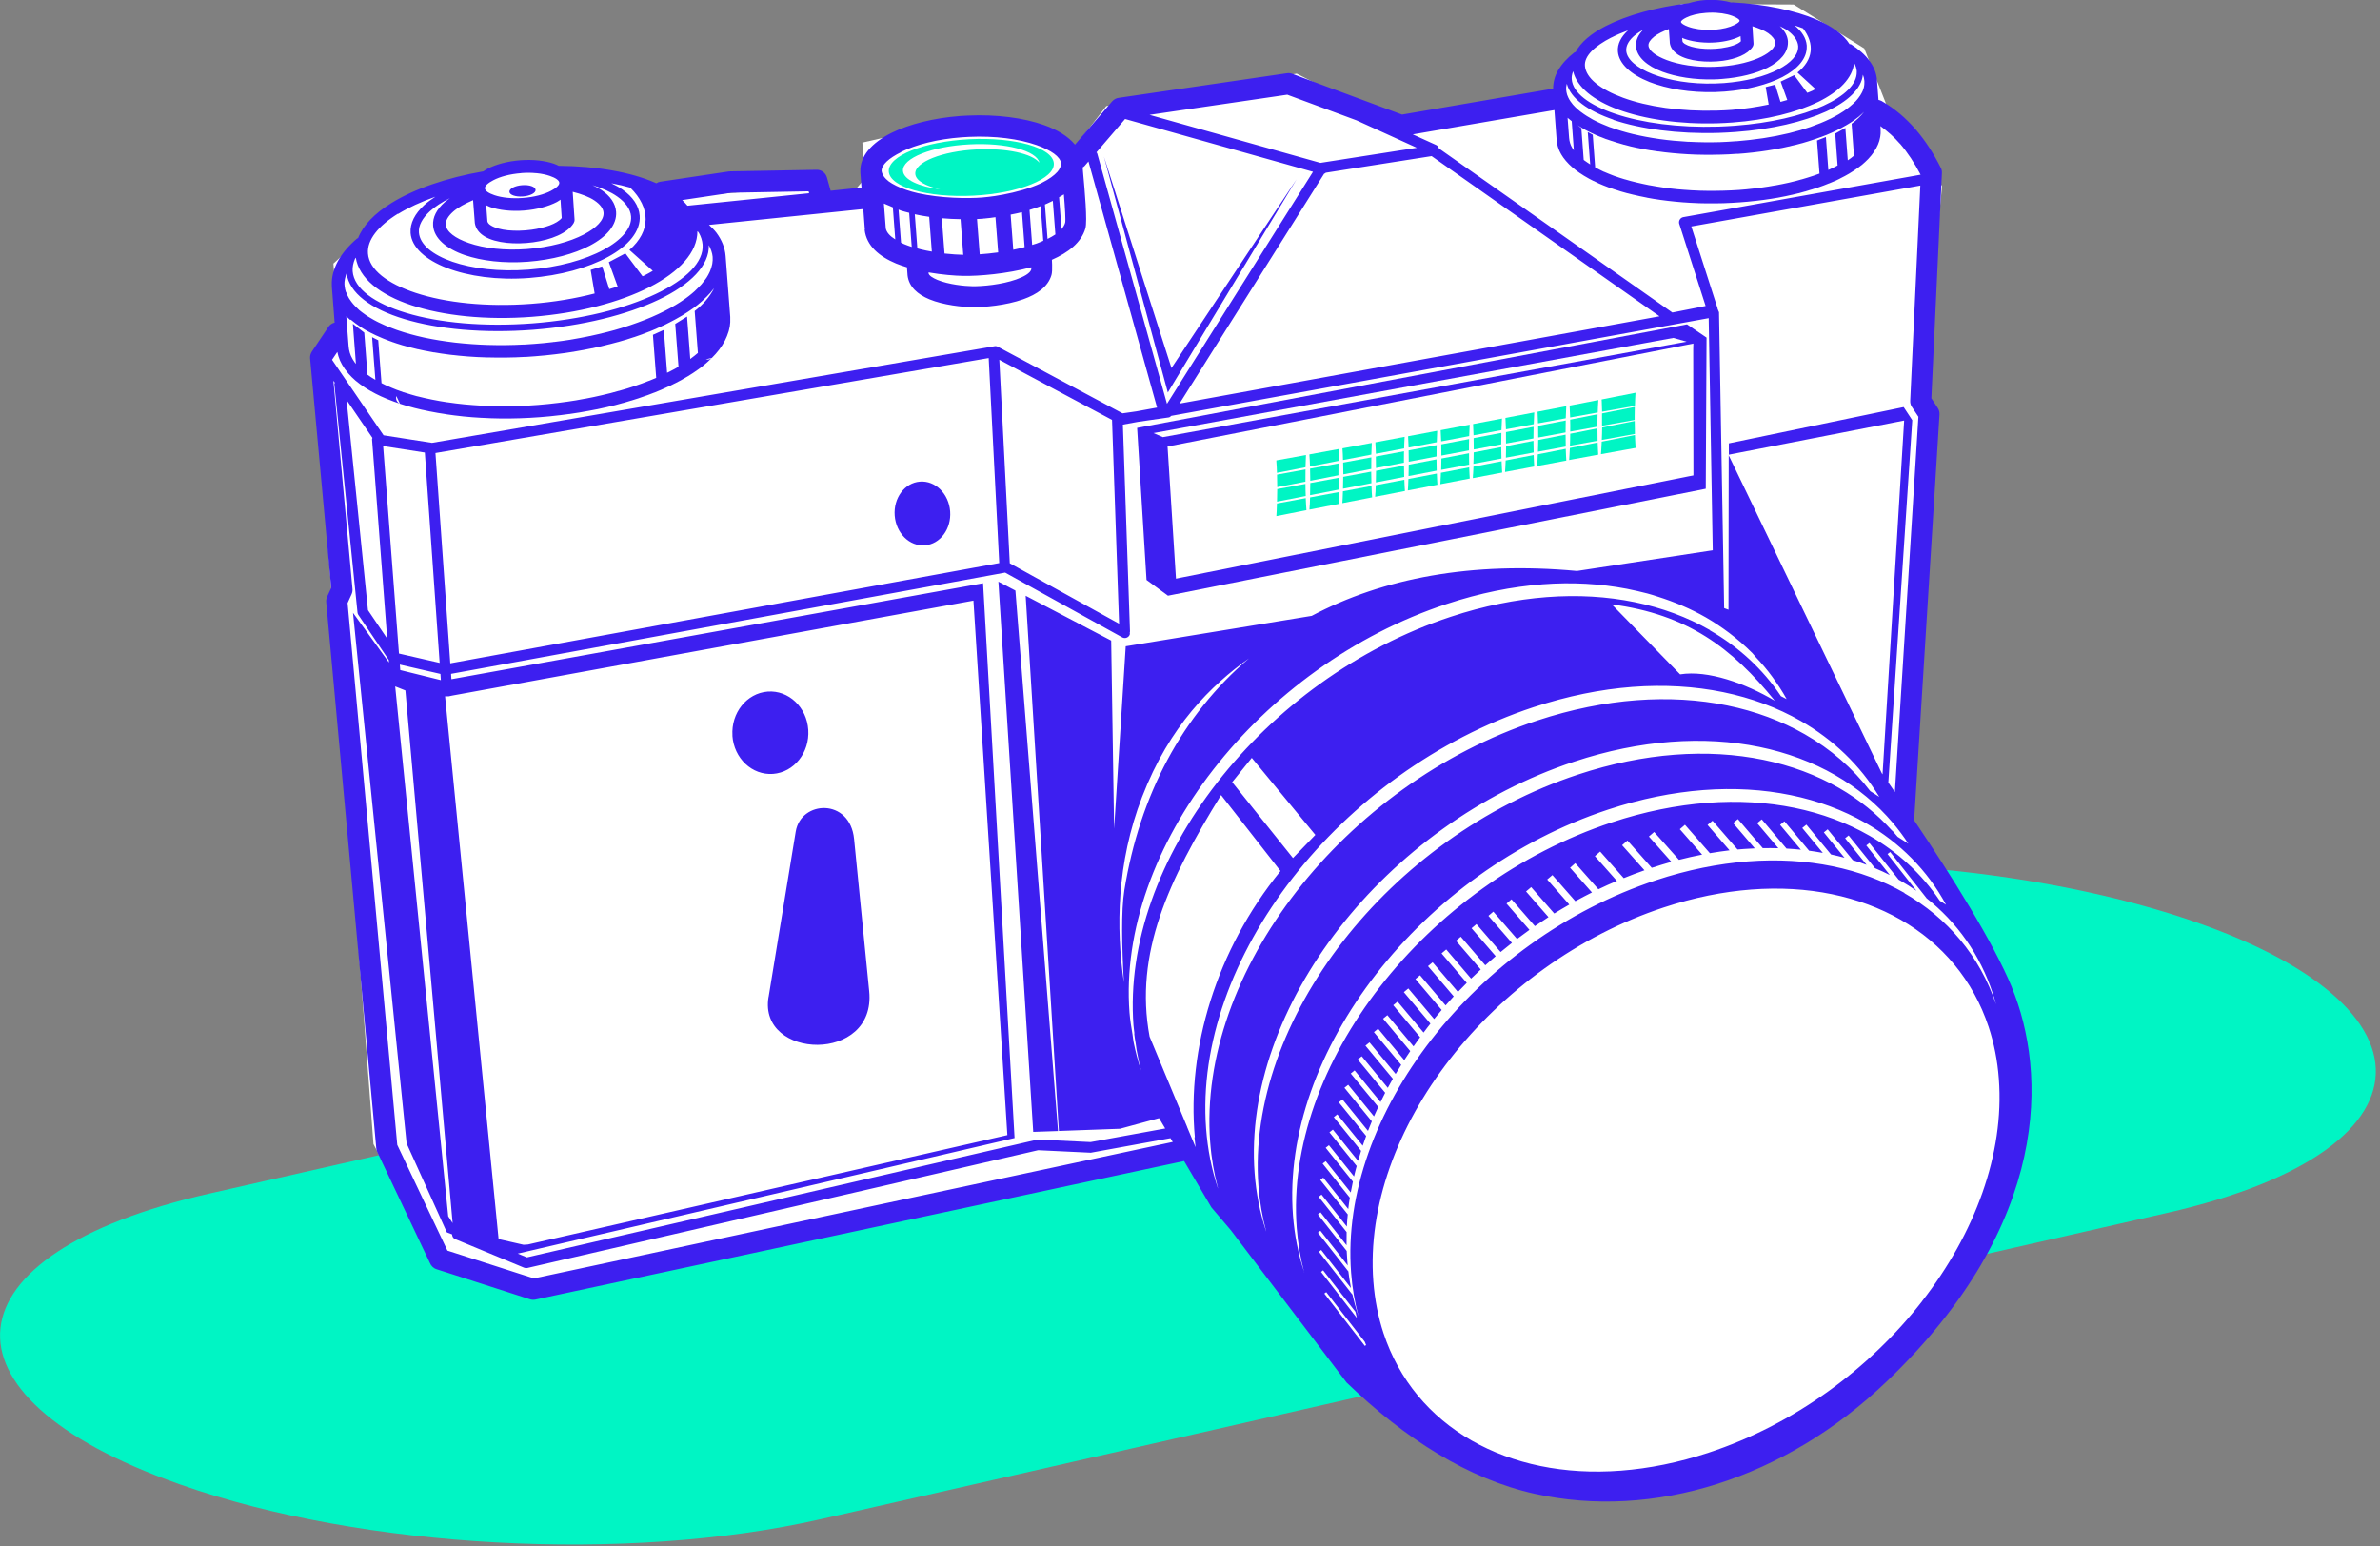 <svg width="334" height="217" viewBox="0 0 334 217" fill="none" xmlns="http://www.w3.org/2000/svg">
<rect x="0" y="0" width="334" height="217" fill="#808080" stroke="none"/>
<g clip-path="url(#clip0_527_25)">
<path d="M25 208.23L25.34 208.35C50.81 217.35 88.08 219.37 115.15 213.21L304.12 170.22C343.92 161.17 343.01 139.41 302.33 127.56C277.05 120.2 243.48 119.02 218.71 124.63L29.41 167.5C-7.91 175.95 -10.06 195.84 25.01 208.23" fill="#00F5C4"/>
<path d="M221.97 6.67L218.74 13.84L197.03 18.01L181.97 10.34L155.25 14.89L150.09 21.58L145.48 18.78L133.4 17.18L121.02 20.01L121.4 25.02L117.94 29.06L113.32 26.26L95.17 27.64L84.24 24.7L69.71 23.92L55.02 29.44L46.79 36.99L47.36 44.5L44.13 51.67L51.89 153.67L52.41 160.56L61.25 177.51L77.28 181.32L166.49 162.57L175.72 176.35L192.98 196.44L206.93 206.07L219.73 208.88L236.05 208.26L251.89 201.39L270.25 186.15L282.39 163.83L281.4 142.5L275.78 126.56L267.22 113.37L269.73 55.27L272.54 26.11L264.75 14.74L261.63 6.8L251.72 0.63L235.98 0.56L221.97 6.67Z" fill="white"/>
<path d="M183.88 67.47C185.16 67.22 186.49 66.96 187.83 66.7V66.45C187.83 65.96 187.83 65.49 187.84 65.04C186.48 65.29 185.16 65.53 183.85 65.77C183.87 66.33 183.88 66.9 183.88 67.47Z" fill="#00F5C4"/>
<path d="M179.21 66.61C179.23 67.18 179.24 67.77 179.24 68.36C180.48 68.13 181.76 67.88 183.08 67.62L183.2 67.6V67.32C183.2 66.82 183.2 66.34 183.21 65.88L182.61 65.99C181.45 66.2 180.31 66.41 179.21 66.61Z" fill="#00F5C4"/>
<path d="M187.91 63.01C186.5 63.27 185.12 63.52 183.76 63.77V63.92C183.8 64.4 183.82 64.92 183.84 65.46C185.14 65.21 186.48 64.95 187.85 64.68C187.86 64.12 187.88 63.58 187.91 63.06V63.01Z" fill="#00F5C4"/>
<path d="M183.8 70.87C183.79 71.09 183.77 71.31 183.76 71.52C185.12 71.25 186.53 70.98 187.98 70.7C187.97 70.48 187.95 70.25 187.94 70.01C187.92 69.71 187.91 69.39 187.89 69.06C186.51 69.32 185.17 69.57 183.85 69.81C183.84 70.18 183.82 70.53 183.81 70.88" fill="#00F5C4"/>
<path d="M183.85 69.49C185.15 69.23 186.49 68.98 187.87 68.71C187.85 68.18 187.84 67.62 187.84 67.06C186.5 67.31 185.18 67.55 183.88 67.79C183.88 68.39 183.87 68.95 183.85 69.49Z" fill="#00F5C4"/>
<path d="M193.02 69.12C193.01 69.33 193 69.53 192.98 69.72C194.36 69.45 195.75 69.19 197.16 68.91C197.14 68.7 197.13 68.48 197.12 68.25C197.1 67.96 197.09 67.65 197.08 67.33C195.71 67.59 194.38 67.84 193.07 68.09C193.06 68.44 193.04 68.78 193.03 69.12" fill="#00F5C4"/>
<path d="M192.52 62.16C191.11 62.42 189.74 62.67 188.4 62.92V63.05C188.44 63.52 188.46 64.03 188.47 64.56L192.45 63.8C192.46 63.24 192.48 62.71 192.51 62.2V62.16H192.52Z" fill="#00F5C4"/>
<path d="M188.42 69.99C188.41 70.2 188.4 70.41 188.38 70.61C189.75 70.34 191.15 70.07 192.56 69.8C192.54 69.58 192.53 69.36 192.51 69.13C192.49 68.83 192.48 68.52 192.47 68.2C191.11 68.46 189.77 68.7 188.46 68.95C188.45 69.31 188.43 69.66 188.42 70" fill="#00F5C4"/>
<path d="M188.48 68.58L192.46 67.81C192.44 67.29 192.43 66.74 192.43 66.19C191.09 66.44 189.79 66.68 188.5 66.92C188.5 67.5 188.49 68.05 188.47 68.58" fill="#00F5C4"/>
<path d="M188.51 66.57L192.44 65.81V65.58C192.44 65.1 192.44 64.63 192.45 64.19C191.1 64.44 189.78 64.68 188.49 64.92C188.5 65.46 188.51 66.01 188.52 66.57" fill="#00F5C4"/>
<path d="M193.08 67.7L197.06 66.93C197.04 66.41 197.03 65.88 197.03 65.34C195.7 65.59 194.4 65.84 193.11 66.07C193.11 66.64 193.1 67.18 193.08 67.69" fill="#00F5C4"/>
<path d="M179.24 68.63C179.24 69.25 179.23 69.84 179.21 70.4C180.46 70.15 181.75 69.9 183.08 69.64L183.24 69.61C183.22 69.06 183.2 68.49 183.2 67.91L182.61 68.02C181.46 68.23 180.33 68.44 179.23 68.64" fill="#00F5C4"/>
<path d="M179.2 70.65C179.18 71.03 179.17 71.39 179.16 71.75C179.15 71.98 179.13 72.21 179.12 72.43C180.4 72.17 181.72 71.91 183.08 71.65L183.34 71.6C183.32 71.37 183.31 71.13 183.29 70.88C183.27 70.57 183.26 70.25 183.24 69.91L182.6 70.03L179.19 70.66L179.2 70.65Z" fill="#00F5C4"/>
<path d="M183.28 63.86L182.61 63.98C181.42 64.2 180.25 64.41 179.12 64.61V64.79C179.16 65.28 179.19 65.82 179.2 66.36C180.45 66.11 181.74 65.86 183.07 65.6L183.21 65.57C183.22 65 183.24 64.45 183.27 63.92V63.85L183.28 63.86Z" fill="#00F5C4"/>
<path d="M220.35 58.89C220.37 59.44 220.37 60 220.36 60.57L220.91 60.47C222.02 60.27 223.11 60.07 224.17 59.88V59.59C224.17 59.09 224.19 58.61 224.2 58.14C223 58.38 221.76 58.62 220.48 58.87L220.34 58.9L220.35 58.89Z" fill="#00F5C4"/>
<path d="M220.31 62.86C220.29 63.23 220.27 63.58 220.25 63.93C220.24 64.14 220.22 64.36 220.21 64.56L220.89 64.43C222.05 64.21 223.19 64.01 224.29 63.81C224.28 63.58 224.26 63.34 224.25 63.09C224.23 62.77 224.22 62.44 224.21 62.1C223 62.34 221.75 62.59 220.46 62.84L220.31 62.87V62.86Z" fill="#00F5C4"/>
<path d="M220.36 60.87C220.36 61.46 220.34 62.02 220.32 62.56L220.9 62.45C222.03 62.24 223.12 62.04 224.2 61.85C224.19 61.29 224.18 60.71 224.18 60.12C222.99 60.36 221.75 60.6 220.48 60.85L220.37 60.87H220.36Z" fill="#00F5C4"/>
<path d="M215.87 61.4C217.18 61.16 218.45 60.92 219.71 60.69V60.43C219.71 59.94 219.72 59.47 219.73 59.01L215.86 59.76C215.87 60.3 215.87 60.85 215.87 61.4Z" fill="#00F5C4"/>
<path d="M219.81 57.01C218.51 57.26 217.16 57.52 215.78 57.78V57.92C215.81 58.39 215.83 58.89 215.84 59.41C217.16 59.17 218.46 58.93 219.73 58.7C219.75 58.14 219.77 57.6 219.8 57.09V57.01H219.81Z" fill="#00F5C4"/>
<path d="M215.31 57.88C213.99 58.13 212.64 58.39 211.27 58.65V58.77C211.3 59.23 211.32 59.73 211.34 60.25C212.67 60 213.97 59.76 215.24 59.53C215.26 58.98 215.28 58.45 215.31 57.94V57.89V57.88Z" fill="#00F5C4"/>
<path d="M215.76 64.79C215.75 65 215.73 65.2 215.72 65.4C217.12 65.14 218.48 64.89 219.81 64.64C219.8 64.42 219.78 64.19 219.77 63.95C219.75 63.64 219.74 63.32 219.73 62.99L215.81 63.76C215.8 64.12 215.78 64.46 215.76 64.8" fill="#00F5C4"/>
<path d="M215.83 63.39C217.16 63.14 218.45 62.9 219.73 62.67C219.72 62.13 219.71 61.57 219.71 61C218.47 61.24 217.19 61.49 215.87 61.75C215.87 62.33 215.85 62.87 215.83 63.39Z" fill="#00F5C4"/>
<path d="M224.84 59.75C226.43 59.47 227.96 59.19 229.4 58.94V58.42C229.4 57.96 229.41 57.53 229.42 57.11C227.97 57.4 226.43 57.7 224.82 58.02C224.82 58.59 224.83 59.17 224.82 59.75" fill="#00F5C4"/>
<path d="M224.78 56.24C224.8 56.72 224.82 57.24 224.83 57.78C226.44 57.49 227.98 57.21 229.44 56.96C229.46 56.31 229.48 55.7 229.52 55.12C228.03 55.41 226.44 55.73 224.77 56.06V56.25L224.78 56.24Z" fill="#00F5C4"/>
<path d="M211.36 62.24C212.67 61.99 213.95 61.76 215.2 61.53V61.29C215.2 60.8 215.21 60.34 215.22 59.9L211.34 60.64C211.35 61.17 211.36 61.71 211.35 62.25" fill="#00F5C4"/>
<path d="M224.72 63.08C224.71 63.3 224.69 63.52 224.67 63.74C226.37 63.43 227.99 63.13 229.53 62.86C229.51 62.56 229.49 62.25 229.48 61.92C229.46 61.64 229.45 61.35 229.44 61.05C227.97 61.35 226.42 61.66 224.78 61.98C224.77 62.36 224.74 62.72 224.72 63.08Z" fill="#00F5C4"/>
<path d="M193.11 65.68L197.02 64.93V64.71C197.02 64.23 197.02 63.77 197.03 63.33C195.69 63.58 194.37 63.83 193.08 64.07C193.09 64.6 193.1 65.14 193.1 65.69" fill="#00F5C4"/>
<path d="M224.3 56.14C223.08 56.38 221.81 56.62 220.5 56.88L220.28 56.92V57.08C220.31 57.55 220.33 58.06 220.35 58.59L220.94 58.48C222.06 58.28 223.15 58.08 224.22 57.89C224.24 57.32 224.26 56.78 224.3 56.25V56.14Z" fill="#00F5C4"/>
<path d="M224.79 61.74C226.41 61.44 227.96 61.16 229.44 60.9C229.42 60.32 229.41 59.7 229.41 59.08C227.97 59.37 226.44 59.67 224.84 59.99C224.84 60.6 224.81 61.18 224.79 61.74Z" fill="#00F5C4"/>
<path d="M197.68 63.21C197.69 63.73 197.7 64.27 197.7 64.8C199 64.56 200.3 64.31 201.6 64.06V63.84C201.6 63.36 201.6 62.91 201.62 62.47L201.15 62.56L197.69 63.21H197.68Z" fill="#00F5C4"/>
<path d="M201.69 60.46L201.15 60.56L197.61 61.22V61.33C197.64 61.79 197.66 62.29 197.68 62.81L201.63 62.06C201.64 61.51 201.66 60.99 201.69 60.48V60.46Z" fill="#00F5C4"/>
<path d="M202.24 65.94L202.73 65.85C203.91 65.63 205.06 65.41 206.18 65.2C206.16 64.69 206.16 64.15 206.16 63.61C204.87 63.86 203.57 64.1 202.28 64.35C202.28 64.91 202.26 65.44 202.25 65.94" fill="#00F5C4"/>
<path d="M202.17 67.37C202.16 67.57 202.15 67.76 202.13 67.95L202.71 67.84L206.26 67.16C206.25 66.95 206.23 66.73 206.22 66.51C206.2 66.22 206.19 65.91 206.18 65.59L202.21 66.35C202.21 66.7 202.18 67.03 202.16 67.37" fill="#00F5C4"/>
<path d="M234.84 47.42L236.7 47.95L163.19 61.35L161.88 60.78L234.84 47.42ZM237.64 48.2L237.62 49.07L237.65 66.14V66.72L237.07 66.83L165.81 81.05L165.03 81.21L164.98 80.41L163.89 63.29L163.85 62.66L164.47 62.54L236.8 48.38L237.65 48.21L237.64 48.2ZM239.38 68.59L239.49 47.38L236.75 45.52L159.58 60.05L160.9 81.39L163.91 83.6L239.39 68.59H239.38Z" fill="#3D1FF0"/>
<path d="M197.7 65.21C197.7 65.77 197.69 66.3 197.67 66.81C198.99 66.56 200.31 66.31 201.62 66.05C201.6 65.54 201.6 65 201.59 64.47L201.13 64.56L197.7 65.21Z" fill="#00F5C4"/>
<path d="M197.12 61.31L193.02 62.07V62.19C193.05 62.66 193.07 63.16 193.09 63.68L197.05 62.93C197.06 62.38 197.09 61.85 197.12 61.34V61.31Z" fill="#00F5C4"/>
<path d="M197.65 67.22C197.64 67.57 197.62 67.91 197.61 68.24C197.6 68.44 197.58 68.64 197.57 68.83C198.95 68.56 200.34 68.3 201.72 68.03C201.71 67.82 201.69 67.6 201.68 67.38C201.66 67.09 201.65 66.78 201.64 66.46L201.13 66.56L197.65 67.22Z" fill="#00F5C4"/>
<path d="M206.25 59.6C204.9 59.85 203.54 60.11 202.18 60.37V60.47C202.21 60.93 202.23 61.43 202.25 61.94L202.74 61.85L206.18 61.2C206.2 60.65 206.22 60.13 206.25 59.62V59.59V59.6Z" fill="#00F5C4"/>
<path d="M206.82 63.08C208.14 62.83 209.42 62.59 210.68 62.36V62.13C210.68 61.65 210.69 61.19 210.7 60.75C209.42 61 208.11 61.24 206.8 61.49C206.8 62.01 206.82 62.54 206.82 63.08Z" fill="#00F5C4"/>
<path d="M210.79 58.74C209.45 58.99 208.1 59.25 206.73 59.51V59.62C206.76 60.08 206.78 60.58 206.79 61.09C208.13 60.84 209.43 60.6 210.71 60.36C210.73 59.81 210.75 59.28 210.78 58.78V58.75L210.79 58.74Z" fill="#00F5C4"/>
<path d="M202.27 63.94L202.73 63.85L206.15 63.21V62.99C206.15 62.51 206.15 62.06 206.17 61.62L202.26 62.36C202.27 62.88 202.28 63.41 202.28 63.94" fill="#00F5C4"/>
<path d="M206.78 65.09C208.12 64.84 209.43 64.59 210.71 64.35C210.69 63.83 210.69 63.3 210.68 62.75C209.41 63 208.11 63.24 206.81 63.49C206.81 64.05 206.79 64.58 206.77 65.09" fill="#00F5C4"/>
<path d="M211.25 65.65C211.24 65.85 211.22 66.05 211.21 66.24C212.61 65.98 213.97 65.72 215.31 65.47C215.3 65.25 215.28 65.03 215.27 64.8C215.26 64.5 215.24 64.19 215.23 63.86C213.94 64.11 212.63 64.36 211.3 64.62C211.28 64.97 211.27 65.31 211.25 65.65Z" fill="#00F5C4"/>
<path d="M206.72 66.51C206.71 66.71 206.69 66.91 206.69 67.1C208.1 66.83 209.47 66.57 210.81 66.32C210.8 66.11 210.78 65.89 210.77 65.66C210.75 65.36 210.74 65.05 210.73 64.73L206.78 65.49C206.77 65.84 206.75 66.18 206.73 66.51" fill="#00F5C4"/>
<path d="M211.32 64.23C212.65 63.98 213.95 63.74 215.23 63.5C215.22 62.97 215.2 62.43 215.2 61.87C213.94 62.11 212.66 62.36 211.36 62.61C211.36 63.18 211.34 63.71 211.33 64.22" fill="#00F5C4"/>
<path d="M73.39 27.57C74.41 27.49 75.2 27.08 75.16 26.64C75.13 26.2 74.28 25.91 73.27 25.99C72.25 26.07 71.46 26.48 71.49 26.92C71.52 27.36 72.37 27.65 73.39 27.57Z" fill="#3D1FF0"/>
<path d="M136.06 20.26C141.18 20 145.47 21.14 145.87 22.83C144.85 21.56 141.27 20.76 137.08 20.97C132.19 21.22 128.33 22.76 128.45 24.41C128.52 25.35 129.89 26.13 131.96 26.57C128.93 26.18 126.82 25.21 126.72 23.99C126.58 22.2 130.77 20.53 136.06 20.26ZM136.61 27.46C143 27.13 148.06 25.09 147.89 22.91C147.72 20.72 142.4 19.22 136.01 19.54C129.62 19.87 124.56 21.9 124.73 24.09C124.9 26.28 130.22 27.78 136.61 27.46Z" fill="#00F5C4"/>
<path d="M142.5 82.88L140.11 81.63L145 158.85L148.48 158.73L142.5 82.88Z" fill="#3D1FF0"/>
<path d="M116.17 115.52C116.67 115.48 117.14 115.6 117.56 115.83C117.64 116.1 117.7 116.39 117.72 116.7C117.84 118.35 116.98 119.75 115.79 119.84C114.95 119.9 114.16 119.29 113.73 118.35C113.77 116.86 114.81 115.63 116.17 115.52ZM113.45 118.72C113.59 120.54 115.02 121.91 116.65 121.79C118.28 121.67 119.48 120.09 119.34 118.27C119.2 116.45 117.77 115.07 116.15 115.2C114.53 115.32 113.32 116.9 113.46 118.72" fill="#3D1FF0"/>
<path d="M115.56 142.02C114.18 142.12 112.92 141.13 112.22 139.59C112.29 137.17 113.97 135.16 116.19 135C116.99 134.94 117.76 135.13 118.44 135.51C118.58 135.95 118.67 136.43 118.7 136.92C118.9 139.59 117.5 141.88 115.56 142.02ZM116.15 134.48C113.51 134.68 111.55 137.24 111.78 140.19C112 143.14 114.33 145.38 116.97 145.18C119.61 144.98 121.57 142.42 121.35 139.47C121.13 136.52 118.8 134.28 116.16 134.48" fill="#3D1FF0"/>
<path d="M111.67 144.92C110.08 143.95 109.24 142.23 109.52 140.38L113.04 117.54C113.29 115.9 113.85 115.2 114.51 114.2C113.31 114.94 112.48 116.01 112.26 117.41L108.62 140.32C108.45 141.41 108.83 144.87 111.67 144.93" fill="#3D1FF0"/>
<path d="M267.31 125.34C261.24 121.86 253.66 120.25 245.29 120.89C241.15 121.21 236.81 122.07 232.37 123.54C219.74 127.71 208.64 135.93 200.91 145.86C193.15 155.83 188.76 167.54 189.61 178.62C189.77 180.75 190.12 182.78 190.64 184.7L190.58 184.52C190.23 183.44 189.93 182.33 189.69 181.19C189.72 181.33 189.75 181.47 189.78 181.6V181.67L185.09 175.67L185.41 175.42L189.59 180.77C189.42 179.87 189.28 178.95 189.17 178.01C189.18 178.15 189.2 178.29 189.22 178.43L184.95 172.99L185.3 172.72L189.13 177.59L189.17 178.01C189.13 177.64 189.1 177.26 189.07 176.88C189.04 176.44 189.01 176 188.99 175.56L184.95 170.43L185.32 170.14L188.97 174.76C188.97 174.15 188.97 173.53 188.98 172.91L185.06 167.96L185.46 167.65L189.01 172.14C189.04 171.57 189.08 171.01 189.14 170.43L185.28 165.59L185.7 165.27L189.21 169.68C189.27 169.15 189.34 168.61 189.43 168.08L185.61 163.3L186.05 162.96L189.56 167.35C189.65 166.84 189.75 166.34 189.86 165.83L186.04 161.08L186.5 160.72L190.02 165.1C190.13 164.61 190.26 164.13 190.39 163.64L186.57 158.91L187.05 158.53L190.59 162.92C190.72 162.45 190.87 161.98 191.01 161.51L187.18 156.78L187.67 156.39L191.24 160.79C191.39 160.33 191.56 159.87 191.72 159.42L187.88 154.7L188.39 154.29L191.98 158.71C192.16 158.26 192.34 157.81 192.52 157.37L188.67 152.66L189.2 152.24L192.82 156.67C193.01 156.23 193.21 155.79 193.42 155.35L189.56 150.66L190.1 150.22L193.74 154.66C193.95 154.22 194.17 153.79 194.39 153.36L190.54 148.69L191.1 148.24L194.76 152.67C194.99 152.24 195.23 151.81 195.47 151.39L191.62 146.75L192.19 146.29L195.86 150.72C196.23 150.1 196.6 149.49 196.99 148.88C196.87 149.07 196.75 149.26 196.64 149.45L192.81 144.85L193.4 144.37L197.07 148.78C197.34 148.35 197.62 147.93 197.91 147.51L194.1 142.96L194.7 142.47L198.37 146.85C199.01 145.93 199.68 145.02 200.37 144.13C200.49 143.97 200.62 143.82 200.74 143.66L197.01 139.24L197.64 138.72L201.26 143.01C201.61 142.58 201.96 142.16 202.32 141.74L198.64 137.4L199.28 136.87L202.87 141.1C203.24 140.67 203.63 140.25 204.01 139.83L200.4 135.59L201.05 135.05L204.6 139.21C205.01 138.78 205.42 138.36 205.84 137.94L202.3 133.8L202.96 133.25L206.45 137.34C206.89 136.91 207.34 136.48 207.8 136.06L204.33 132.03L205 131.46L208.44 135.47C208.92 135.04 209.41 134.61 209.9 134.19L206.51 130.27L207.2 129.69L210.59 133.61C211.12 133.18 211.65 132.75 212.18 132.33L208.88 128.53L209.57 127.94L212.9 131.78C213.47 131.35 214.05 130.92 214.64 130.5L211.42 126.81L212.12 126.21L215.4 129.97C216.03 129.54 216.67 129.12 217.31 128.71L214.16 125.11L214.88 124.5L218.12 128.2C218.81 127.77 219.52 127.36 220.23 126.95L217.13 123.43L217.86 122.81L221.08 126.47C221.85 126.05 222.63 125.64 223.41 125.25L220.34 121.78L221.07 121.14L224.31 124.8C225.16 124.39 226.03 124 226.91 123.63L223.82 120.15L224.56 119.51L227.87 123.24C228.83 122.85 229.81 122.48 230.78 122.14L227.64 118.62L228.39 117.96L231.8 121.79C232.73 121.49 233.65 121.21 234.56 120.95L231.4 117.4L232.14 116.76L235.62 120.67C236.71 120.39 237.79 120.15 238.87 119.94L235.74 116.37L236.46 115.75L239.96 119.74C240.89 119.58 241.81 119.45 242.72 119.34L239.63 115.77L240.33 115.18L243.84 119.22C244.13 119.19 244.43 119.17 244.72 119.15C245.24 119.11 245.75 119.08 246.26 119.06L243.22 115.51L243.89 114.95L247.38 119.03C248.12 119.02 248.85 119.02 249.57 119.04L246.59 115.52L247.24 114.99L250.71 119.09C251.39 119.13 252.07 119.18 252.73 119.25L249.81 115.76L250.42 115.26L253.88 119.39C254.53 119.48 255.17 119.58 255.81 119.7L252.92 116.2L253.5 115.73L256.96 119.92C257.6 120.06 258.23 120.21 258.85 120.38L255.95 116.82L256.49 116.39L260.02 120.71C260.68 120.91 261.32 121.13 261.95 121.37L258.94 117.64L259.43 117.25L263.13 121.84C263.84 122.14 264.53 122.46 265.21 122.8L261.91 118.65L262.35 118.31L266.45 123.45L266.71 123.6C267.49 124.04 268.23 124.52 268.95 125.02L264.89 119.86L265.26 119.57L270.35 126.03H270.33C274.62 129.42 277.86 133.94 279.65 139.39C279.82 139.9 279.98 140.42 280.12 140.95C277.82 134.13 273.28 128.81 267.22 125.33M269.75 182.61C262.39 192.07 251.82 199.9 239.78 203.87C235.54 205.27 231.41 206.09 227.47 206.39C219.51 207 212.29 205.46 206.5 202.15C200.68 198.81 196.33 193.68 194.16 187.11C193.41 184.84 192.93 182.41 192.73 179.83C191.93 169.28 196.1 158.12 203.5 148.62C210.86 139.16 221.43 131.33 233.46 127.36C237.7 125.96 241.83 125.14 245.77 124.84C253.73 124.23 260.95 125.77 266.74 129.08C272.56 132.42 276.91 137.55 279.08 144.12C279.83 146.39 280.32 148.82 280.51 151.4C281.31 161.96 277.14 173.11 269.74 182.61M185.38 178.51L185.68 178.28L190.21 184.09C190.27 184.38 190.34 184.68 190.42 184.97L185.39 178.5L185.38 178.51ZM191.54 188.89L185.85 181.54L186.12 181.34L191.52 188.3C191.58 188.46 191.65 188.61 191.71 188.76L191.54 188.89ZM196.13 140.57L199.78 144.91C199.62 145.13 199.45 145.35 199.29 145.56L195.52 141.07L196.13 140.57ZM183.01 178.48C182.2 176.02 181.67 173.38 181.45 170.57C180.58 159.12 185.11 147.01 193.14 136.69C201.13 126.43 212.6 117.93 225.67 113.62C230.27 112.1 234.75 111.21 239.03 110.88C247.67 110.22 255.51 111.89 261.79 115.48C266.6 118.24 270.49 122.13 273.1 126.97L272.22 126.41C269.7 122.65 266.33 119.57 262.33 117.27C256.05 113.67 248.21 112.01 239.57 112.67C235.29 113 230.8 113.89 226.2 115.41C213.14 119.72 201.66 128.22 193.67 138.48C185.64 148.79 181.11 160.9 181.98 172.36C182.15 174.56 182.51 176.66 183.05 178.65L182.99 178.46L183.01 178.48ZM177.64 172.67C176.82 170.17 176.28 167.49 176.07 164.65C175.19 153.03 179.78 140.75 187.92 130.29C196.02 119.88 207.66 111.26 220.91 106.89C225.57 105.35 230.12 104.44 234.46 104.11C243.22 103.44 251.18 105.13 257.54 108.78C260.66 110.57 263.4 112.83 265.66 115.51C266.43 116.43 267.15 117.39 267.81 118.4L266.31 117.44C266.06 117.15 265.81 116.86 265.56 116.57V116.61C263.43 114.25 260.93 112.22 258.09 110.59C251.73 106.94 243.77 105.25 235.01 105.92C230.67 106.25 226.12 107.16 221.46 108.7C208.21 113.07 196.57 121.69 188.47 132.1C180.33 142.56 175.73 154.84 176.61 166.46C176.78 168.69 177.15 170.82 177.7 172.84L177.63 172.65L177.64 172.67ZM170.94 166.81L170.87 166.62C170.03 164.06 169.48 161.32 169.26 158.41C168.36 146.51 173.06 133.94 181.4 123.22C189.7 112.56 201.62 103.73 215.19 99.25C219.97 97.68 224.63 96.74 229.07 96.4C238.05 95.72 246.19 97.45 252.71 101.18C257.28 103.8 261.04 107.39 263.73 111.83L262.47 111.03C260 107.8 256.89 105.12 253.28 103.05C246.76 99.31 238.61 97.59 229.64 98.27C225.19 98.61 220.53 99.54 215.76 101.11C202.19 105.58 190.27 114.42 181.97 125.08C173.63 135.79 168.93 148.37 169.83 160.27C170 162.55 170.38 164.73 170.94 166.81ZM74.95 179.42L62.79 175.51L55.75 160.67L48.78 84.63L49.34 83.4C49.46 83.13 49.5 82.85 49.46 82.57L46.79 53.43L46.98 53.71C46.97 53.78 46.91 53.83 46.92 53.91L50.17 85.95C50.18 86.07 50.22 86.18 50.29 86.29L54.56 92.62L54.59 92.98L49.54 86L57.06 160.46L62.71 172.95L63.44 173.23C63.46 173.5 63.57 173.76 63.84 173.88L73.55 177.91C73.7 177.97 73.85 177.98 74 177.95L145.69 161.42L153.01 161.77C153.08 161.77 153.14 161.77 153.2 161.75L164.26 159.73L164.58 160.26L74.93 179.41L74.95 179.42ZM55.86 30.03C57.31 29.13 59.1 28.32 61.1 27.61C60.53 27.98 59.99 28.37 59.55 28.77C58.22 29.98 57.52 31.33 57.62 32.71C57.92 36.7 65.39 39.69 74.27 39.01C78.62 38.68 82.52 37.58 85.3 36.07C88.22 34.49 89.94 32.42 89.77 30.26C89.66 28.86 88.8 27.62 87.36 26.61L87.33 26.59C86.88 26.28 86.35 25.99 85.79 25.72C86.73 25.89 87.61 26.09 88.44 26.33C91.34 29.17 91.35 32.44 88.33 35.08L91.61 38.01C91.21 38.24 90.8 38.48 90.35 38.7C90.3 38.73 90.23 38.75 90.17 38.77L87.76 35.56L85.44 36.79L86.68 40.21C86.3 40.34 85.89 40.45 85.5 40.57L84.51 37.38L82.89 37.88L83.45 41.19C80.74 41.89 77.73 42.4 74.54 42.64C68.27 43.11 62.53 42.49 58.32 41.1C54.35 39.79 51.81 37.85 51.64 35.58C51.49 33.66 53.09 31.7 55.86 29.98M73.14 24.29C74.7 24.17 76.13 24.33 77.16 24.69C77.96 24.96 78.46 25.3 78.49 25.64C78.52 25.98 78.07 26.39 77.32 26.78C76.35 27.29 74.97 27.66 73.4 27.78C71.83 27.9 70.41 27.74 69.38 27.39C68.58 27.12 68.07 26.78 68.05 26.44C68.02 26.1 68.47 25.69 69.22 25.3C70.19 24.79 71.57 24.42 73.14 24.3M62.43 28.36C61.29 29.36 60.69 30.49 60.78 31.67C60.91 33.43 62.61 34.9 65.22 35.8C67.56 36.6 70.69 36.99 74.08 36.73C77.5 36.47 80.57 35.63 82.76 34.48C85.17 33.22 86.6 31.53 86.46 29.72C86.37 28.53 85.63 27.5 84.41 26.67C84.04 26.42 83.61 26.2 83.15 25.99C84.53 26.41 85.72 26.94 86.62 27.58L86.65 27.6C87.79 28.41 88.48 29.36 88.56 30.37C88.69 32.03 87.2 33.7 84.71 35.05C82.08 36.48 78.35 37.52 74.16 37.84C65.94 38.47 59.05 35.99 58.79 32.63C58.71 31.64 59.28 30.62 60.33 29.65C61.05 28.99 62.02 28.37 63.14 27.81C62.89 27.99 62.64 28.17 62.42 28.36M78.83 30.6C78.14 31.42 76.44 31.99 74.58 32.24C73.47 32.39 72.32 32.42 71.3 32.32C70.33 32.22 69.49 32 68.93 31.66C68.64 31.49 68.45 31.29 68.4 31.07L68.23 28.8C68.42 28.89 68.59 28.98 68.8 29.06C70.05 29.49 71.72 29.69 73.54 29.55C75.34 29.41 76.98 28.96 78.15 28.35C78.34 28.25 78.49 28.13 78.66 28.02L78.83 30.59V30.6ZM66.39 28.1L66.63 31.22V31.27C66.75 32.09 67.24 32.72 68.01 33.18C68.8 33.66 69.9 33.95 71.12 34.08C72.29 34.2 73.59 34.17 74.83 34C77.31 33.66 79.64 32.74 80.5 31.32C80.59 31.17 80.64 30.99 80.63 30.8L80.37 26.92C81.6 27.23 82.68 27.63 83.43 28.14C84.2 28.66 84.66 29.24 84.7 29.85C84.78 30.88 83.72 31.97 81.95 32.9C79.96 33.94 77.14 34.71 73.96 34.95C70.82 35.19 67.93 34.84 65.81 34.11C63.87 33.45 62.64 32.52 62.56 31.53C62.52 30.95 62.9 30.32 63.61 29.69C64.28 29.1 65.27 28.58 66.39 28.09M102.57 27.05L113.48 26.85L113.55 27.12L96.48 28.87C96.26 28.6 96.01 28.34 95.74 28.08L102.57 27.06V27.05ZM49.93 36.16C50.38 39.03 53.3 41.37 57.76 42.84C62.18 44.3 68.17 44.96 74.67 44.46C81.17 43.96 86.99 42.41 91.14 40.3C95.35 38.16 97.89 35.38 97.87 32.45C97.9 32.47 97.94 32.5 97.96 32.52C98 32.58 98.05 32.64 98.09 32.7C98.38 33.21 98.55 33.76 98.6 34.32C98.79 36.78 96.27 39.25 92.05 41.25C87.71 43.32 81.6 44.85 74.75 45.38C67.9 45.9 61.63 45.31 57.02 43.92C52.54 42.58 49.68 40.51 49.49 38.06C49.45 37.48 49.57 36.9 49.82 36.32C49.86 36.27 49.89 36.21 49.93 36.16ZM48.54 40.98C48.45 40.7 48.39 40.41 48.36 40.11V40.02L48.34 39.97C48.31 39.44 48.44 38.89 48.64 38.35C48.99 41.11 52.04 43.37 56.75 44.78C61.46 46.2 67.85 46.81 74.8 46.28C81.75 45.75 87.98 44.18 92.42 42.07C96.91 39.94 99.59 37.21 99.47 34.4C99.75 34.93 99.96 35.47 100.01 36.04C100.04 36.36 100.01 36.69 99.96 37.02L99.94 37.11C99.88 37.4 99.79 37.69 99.67 37.99L99.59 38.18C99.47 38.44 99.33 38.7 99.17 38.95L98.97 39.23C98.81 39.45 98.64 39.67 98.45 39.89L98.12 40.24C97.92 40.45 97.71 40.66 97.48 40.87L97.11 41.19C96.84 41.42 96.56 41.64 96.25 41.86L96.02 42.02C95.65 42.28 95.25 42.54 94.83 42.79L94.76 42.83C94.29 43.11 93.79 43.39 93.26 43.65C92.13 44.23 90.87 44.77 89.52 45.26L89.38 45.31C88.75 45.54 88.1 45.76 87.42 45.97L87.23 46.03C86.58 46.23 85.91 46.42 85.23 46.59L85.14 46.61L84.99 46.65C84.33 46.82 83.65 46.97 82.97 47.12L82.81 47.16H82.77L82.39 47.24C81.74 47.37 81.08 47.5 80.4 47.61L80.31 47.63H80.28L80.01 47.68C79.27 47.8 78.52 47.9 77.76 47.99H77.67L77.58 48.01C76.73 48.11 75.86 48.2 74.99 48.26C74.44 48.3 74.01 48.33 73.65 48.35H73.5C71.83 48.44 70.18 48.46 68.6 48.41H68.49C66.92 48.36 65.41 48.25 63.96 48.09L63.71 48.06C62.29 47.89 60.93 47.67 59.65 47.4L59.42 47.35C58.15 47.07 56.95 46.74 55.85 46.36L55.56 46.26C55.14 46.11 54.74 45.96 54.35 45.8L53.94 45.62C53.67 45.5 53.4 45.38 53.14 45.25L52.86 45.11L52.52 44.93C52.3 44.81 52.09 44.68 51.88 44.56L51.52 44.34L51.29 44.18C51.11 44.06 50.94 43.93 50.78 43.81L50.44 43.54L50.31 43.42C50.14 43.27 49.98 43.11 49.83 42.95L49.58 42.68C49.4 42.47 49.23 42.25 49.09 42.03L48.97 41.85C48.82 41.59 48.7 41.33 48.6 41.07L48.57 40.98H48.54ZM49.23 44.86C49.23 44.86 49.26 44.89 49.28 44.9L49.85 45.35C49.85 45.35 49.89 45.38 49.9 45.39L50.26 45.64C50.26 45.64 50.27 45.65 50.28 45.66L50.52 45.83L50.56 45.86L51.24 46.28C51.26 46.29 51.29 46.31 51.31 46.32L51.67 46.52C51.67 46.52 51.71 46.54 51.73 46.55L52.01 46.7L52.05 46.72L52.83 47.1C52.85 47.11 52.88 47.12 52.91 47.13L53.27 47.29C53.27 47.29 53.35 47.32 53.39 47.34L53.69 47.47C53.69 47.47 53.74 47.49 53.76 47.5L54.6 47.83H54.63V47.84L55.08 48C55.08 48 55.12 48.02 55.14 48.03C55.15 48.03 55.16 48.03 55.17 48.03L55.54 48.16H55.57V48.17L56.53 48.47C56.53 48.47 56.59 48.49 56.62 48.49L57.55 48.75H57.58L58.62 49.01H58.66L59.02 49.09C59.05 49.09 59.08 49.1 59.11 49.11L59.72 49.24H59.75L60.86 49.45C60.88 49.45 60.91 49.45 60.93 49.45L62.03 49.63H62.05L63.22 49.79H63.26L63.5 49.82C63.52 49.82 63.53 49.82 63.55 49.82L64.44 49.92H64.46L65.69 50.03H65.71L66.97 50.11H66.99L68.27 50.16C68.27 50.16 68.31 50.16 68.34 50.16H68.37C68.37 50.16 68.43 50.16 68.46 50.16L69.6 50.18H69.62H70.95H70.99L72.31 50.15H72.34L73.63 50.09C73.63 50.09 73.63 50.09 73.64 50.09H73.68H73.7H73.82C74.3 50.06 74.74 50.03 75.08 50L76.45 49.88H76.47L77.82 49.73H77.83L79.16 49.56H79.18L80.49 49.36H80.54V49.35L81.78 49.13H81.8L83.06 48.88H83.11L84.3 48.61H84.32L85.52 48.31H85.54L86.71 48H86.73L87.86 47.67C87.86 47.67 87.88 47.67 87.89 47.67C87.92 47.67 87.94 47.65 87.96 47.64L88.98 47.31H89L90.06 46.94H90.09C90.09 46.94 90.12 46.92 90.13 46.91L91.1 46.54H91.12L92.1 46.13C92.14 46.11 92.18 46.09 92.22 46.07L93.06 45.69H93.09L93.86 45.3C93.91 45.28 93.96 45.26 94 45.23C94.01 45.23 94.02 45.22 94.04 45.21L94.87 44.77C94.87 44.77 94.9 44.75 94.92 44.74L95.71 44.29H95.73C95.73 44.29 95.73 44.27 95.74 44.27L95.77 44.25C95.78 44.25 95.8 44.24 95.81 44.23L96.5 43.79C96.5 43.79 96.53 43.77 96.55 43.76L97.25 43.28L97.28 43.26L97.94 42.76L97.97 42.73L98.58 42.21C98.6 42.19 98.62 42.17 98.64 42.15L98.71 42.08L99.16 41.65L99.2 41.61L99.7 41.08C99.73 41.05 99.75 41.02 99.77 40.99L99.82 40.93C99.82 40.93 99.83 40.91 99.84 40.9L100.18 40.49C100.18 40.49 100.2 40.46 100.22 40.44C99.59 41.69 98.63 42.77 97.49 43.65L97.94 49.53L97.47 49.92L96.87 50.38L96.42 44.43L94.76 45.46L95.22 51.46L94.69 51.77L93.83 52.22H93.81L93.62 52.32L93.16 46.3L91.63 46.99L92.09 53.03H92.06V53.04L91.08 53.45H91.05L90.09 53.82L89.03 54.19L88.98 54.21L87.98 54.53L86.84 54.86H86.81L85.69 55.17L84.53 55.45L83.32 55.72L82.06 55.97H82.01L80.81 56.19L79.5 56.39H79.47L78.19 56.56H78.16L76.85 56.71H76.83L75.5 56.83L74.15 56.92L72.81 56.98L71.48 57.01H70.16H70.12L68.89 56.99L67.61 56.93H67.57L66.37 56.85L65.18 56.75L64 56.62L62.82 56.46H62.78L61.73 56.29L60.62 56.08L59.59 55.86L58.55 55.61H58.52L57.61 55.35L56.65 55.05H56.62L55.77 54.74H55.75L54.96 54.42L54.17 54.08L53.54 53.77L53.08 47.75L52.22 47.32L52.68 53.31L52.06 52.93L51.57 52.59L51.12 46.68L49.52 45.44L49.95 51.07L49.76 50.83L49.48 50.39L49.25 49.94L49.09 49.5L48.98 49.04L48.92 48.56L48.6 44.4L48.64 44.43L49.15 44.9L49.23 44.86ZM121.34 32.2V32.24C121.59 34.5 123.4 36 125.75 36.98C126.24 37.18 126.75 37.35 127.28 37.51L127.36 38.57V38.61C127.54 40.26 128.79 41.32 130.42 42C132.42 42.83 135.11 43.09 136.44 43.11C138.07 43.14 141.18 42.86 143.6 42C145.52 41.32 147.08 40.25 147.56 38.6C147.65 38.29 147.67 37.76 147.65 37.14C147.65 36.94 147.63 36.7 147.62 36.46C149.91 35.45 151.74 34.05 152.32 32.06C152.62 31.03 152.22 26.68 151.99 24.14C151.97 23.93 151.95 23.73 151.94 23.5C152.03 23.43 152.14 23.38 152.21 23.29L152.75 22.66L162.38 57.2L159.48 57.73L157.53 58.01L140.03 48.66C139.86 48.57 139.67 48.55 139.5 48.6L60.63 62.15L53.83 61.09L46.6 50.49L47.34 49.39L47.47 49.91C47.47 49.91 47.49 49.98 47.5 50.01L47.7 50.56C47.7 50.56 47.72 50.62 47.74 50.65L48.01 51.18C48.01 51.18 48.04 51.23 48.06 51.26L48.39 51.78C48.39 51.78 48.42 51.82 48.44 51.84L48.82 52.33V52.34C48.83 52.36 48.85 52.38 48.87 52.4L49.33 52.89C49.33 52.89 49.36 52.92 49.38 52.94L49.89 53.41C49.89 53.41 49.92 53.44 49.94 53.45L50.51 53.9C50.51 53.9 50.54 53.92 50.55 53.93L51.14 54.34C51.14 54.34 51.19 54.38 51.21 54.39L51.89 54.81L51.93 54.83L52.61 55.2C52.61 55.2 52.67 55.23 52.7 55.25L53.48 55.63L53.51 55.64L54.34 56L54.37 56.01L55.22 56.34C55.22 56.34 55.25 56.35 55.27 56.36L56.13 56.66C55.71 56.48 55.49 56.02 55.62 55.58L56.13 56.66C56.13 56.66 56.18 56.68 56.21 56.69L57.17 56.99H57.2L58.15 57.25C58.15 57.25 58.2 57.27 58.23 57.27L59.27 57.52H59.3L60.37 57.75H60.4L61.51 57.96H61.53L62.61 58.13C62.61 58.13 62.67 58.14 62.69 58.15L63.86 58.31H63.88L65.08 58.45H65.1L66.33 58.56H66.35L67.57 58.64H67.63L68.91 58.7H68.93L70.2 58.73C70.2 58.73 70.24 58.73 70.26 58.73H71.59H71.61L72.95 58.7H72.97L74.33 58.64H74.35L75.73 58.55H75.74L77.11 58.43H77.13L78.47 58.28H78.5L79.81 58.11H79.86L81.17 57.91H81.19L82.43 57.69C82.43 57.69 82.48 57.69 82.5 57.68L83.76 57.44H83.78L85.01 57.17H85.03L86.23 56.88H86.25L87.41 56.56H87.44L88.57 56.22H88.59L89.63 55.89C89.63 55.89 89.68 55.88 89.71 55.86L90.77 55.49H90.79L91.81 55.1H91.83L92.82 54.69L92.84 54.68L93.79 54.25H93.82L94.7 53.81L94.75 53.79L95.61 53.34L95.64 53.32L96.42 52.87C96.42 52.87 96.46 52.85 96.48 52.84L97.24 52.36L97.27 52.34L97.98 51.85L98.01 51.83L98.65 51.35C98.65 51.35 98.69 51.32 98.71 51.3L99.32 50.78L99.35 50.75L99.9 50.23C99.67 50.44 99.34 50.51 99.06 50.43L99.9 50.23C99.9 50.23 99.93 50.2 99.95 50.18L100.45 49.65C100.45 49.65 100.48 49.62 100.49 49.6L100.91 49.09C100.91 49.09 100.96 49.04 100.97 49.01L101.34 48.48C101.34 48.48 101.38 48.43 101.39 48.4L101.71 47.84C101.71 47.84 101.74 47.79 101.75 47.77L102 47.22C102 47.22 102.03 47.15 102.04 47.12L102.24 46.55C102.24 46.55 102.26 46.49 102.27 46.46L102.4 45.89C102.4 45.89 102.41 45.83 102.42 45.79L102.48 45.23C102.48 45.23 102.48 45.15 102.48 45.11V44.59C102.48 44.59 102.48 44.52 102.48 44.48L101.83 35.93C101.74 34.77 101.29 33.67 100.54 32.66C100.25 32.28 99.88 31.92 99.5 31.56L121.15 29.34L121.37 32.23L121.34 32.2ZM126.42 21.34L126.48 21.31C128.59 20.28 131.57 19.52 134.95 19.27C135.39 19.24 135.72 19.22 135.94 19.21C139.63 19.04 143 19.49 145.47 20.36C147.51 21.08 148.81 21.99 148.91 22.93C148.91 23.35 148.71 23.74 148.4 24.11C147.94 24.63 147.21 25.16 146.2 25.66C146.2 25.66 146.12 25.7 146.09 25.72C145.71 25.9 145.28 26.07 144.85 26.23C143.08 26.87 141.14 27.28 139.62 27.51C139.03 27.59 138.45 27.67 137.83 27.72C135.77 27.88 132.05 27.83 128.84 27.12C128.25 26.98 127.68 26.83 127.17 26.65C126.14 26.29 125.3 25.88 124.7 25.44C124.68 25.43 124.67 25.42 124.66 25.4C124.42 25.22 124.24 25.03 124.09 24.84C123.91 24.58 123.77 24.31 123.72 24.02C123.72 24.02 123.72 23.98 123.72 23.97C123.72 23.12 124.75 22.19 126.46 21.35M148.63 27.68C148.85 27.54 149.09 27.42 149.3 27.28C149.46 29.14 149.57 30.93 149.48 31.26C149.39 31.58 149.21 31.87 148.97 32.15L148.63 27.69V27.68ZM147.01 33.53L146.64 28.7C146.87 28.61 147.09 28.5 147.32 28.39C147.36 28.37 147.4 28.36 147.44 28.34C147.47 28.33 147.49 28.32 147.51 28.31C147.53 28.31 147.54 28.29 147.55 28.28C147.61 28.25 147.68 28.22 147.75 28.19L148.11 32.9C147.79 33.12 147.41 33.33 147.01 33.53ZM130.31 38.23C132.22 38.56 134.02 38.7 135.18 38.72C137.37 38.76 141.26 38.44 144.72 37.51C144.72 37.67 144.74 37.79 144.73 37.8C144.57 38.35 143.71 38.83 142.61 39.22C140.54 39.95 137.88 40.19 136.48 40.17C135.37 40.15 133.15 39.94 131.55 39.28C130.89 39 130.39 38.69 130.31 38.36V38.24V38.23ZM126.1 29.41C126.1 29.41 126.14 29.43 126.16 29.44C126.25 29.47 126.32 29.52 126.42 29.55C126.8 29.67 127.2 29.77 127.59 29.87L127.95 34.65C127.58 34.53 127.22 34.4 126.88 34.26C126.73 34.2 126.6 34.12 126.45 34.05L126.1 29.42V29.41ZM132.18 30.63C133.03 30.7 133.9 30.75 134.8 30.76L135.18 35.76C134.5 35.75 133.58 35.69 132.55 35.58L132.17 30.64L132.18 30.63ZM129.15 34.97C129.01 34.94 128.88 34.89 128.74 34.86L128.38 30.07C129.02 30.22 129.71 30.33 130.4 30.43L130.77 35.31C130.23 35.22 129.69 35.11 129.16 34.98M138.31 30.65C138.7 30.62 139.18 30.56 139.7 30.48L140.08 35.42C139.17 35.55 138.29 35.63 137.49 35.69L137.11 30.74C137.44 30.72 137.71 30.71 137.89 30.7C137.95 30.69 138.01 30.68 138.07 30.67C138.15 30.67 138.24 30.67 138.31 30.65ZM143.42 29.78L143.79 34.68C143.27 34.82 142.74 34.94 142.2 35.05L141.83 30.12C142.37 30.01 142.91 29.91 143.42 29.78ZM146.04 28.93L146.41 33.79C146.11 33.92 145.82 34.05 145.49 34.17C145.28 34.24 145.06 34.3 144.85 34.37L144.48 29.46C145.01 29.3 145.53 29.13 146.01 28.94C146.02 28.94 146.04 28.94 146.05 28.93M124.3 31.97L124.04 28.56C124.27 28.68 124.54 28.76 124.78 28.87C124.95 28.95 125.12 29.03 125.3 29.1L125.64 33.6C124.9 33.14 124.38 32.6 124.29 31.97H124.3ZM157.89 16.7L184.26 24.11L163.77 56.67L153.97 21.5C153.95 21.45 153.9 21.42 153.87 21.38L157.89 16.7ZM190.37 16.89L198.84 20.74L185.34 22.85C185.34 22.85 185.32 22.85 185.31 22.86L161.32 16.12L180.65 13.29L190.37 16.89ZM226.14 5.27C226.84 4.91 227.62 4.57 228.47 4.26C227.5 5.15 226.97 6.16 227.05 7.22C227.18 8.94 228.87 10.47 231.49 11.51C233.92 12.46 237.18 13.02 240.73 12.92C241.16 12.91 241.6 12.88 242.04 12.85C245.26 12.61 248.11 11.86 250.14 10.81C252.31 9.68 253.6 8.18 253.55 6.52V6.38C253.47 5.34 252.85 4.38 251.83 3.56C252.26 3.69 252.63 3.84 253.03 3.98C254.69 6.13 254.47 8.4 252.25 10.18L254.77 12.49C254.63 12.56 254.52 12.65 254.37 12.72C254.15 12.83 253.87 12.92 253.63 13.03L251.79 10.55L249.89 11.45L250.82 14.03C250.51 14.12 250.2 14.22 249.87 14.3L249.12 11.88L247.79 12.22L248.21 14.67C246.58 15.01 244.86 15.28 243.01 15.42C242.36 15.47 241.68 15.5 240.98 15.52C235.88 15.67 231.2 14.97 227.78 13.72C224.59 12.55 222.55 10.96 222.42 9.23C222.32 7.86 223.77 6.47 226.14 5.26M239.89 1.78C241.15 1.74 242.3 1.92 243.12 2.23C243.72 2.46 244.1 2.7 244.13 2.9C244.13 3.06 243.86 3.27 243.4 3.5C242.72 3.84 241.75 4.08 240.63 4.17C240.49 4.18 240.32 4.19 240.14 4.19C238.88 4.23 237.73 4.05 236.9 3.74C236.31 3.52 235.93 3.28 235.9 3.08C235.9 2.92 236.17 2.7 236.63 2.47C237.31 2.13 238.28 1.89 239.39 1.81C239.54 1.8 239.7 1.79 239.88 1.78M229.45 4.94C229.77 4.67 230.18 4.41 230.61 4.16C229.91 4.87 229.53 5.66 229.59 6.51C229.7 7.98 231.11 9.25 233.29 10.07C235.21 10.79 237.79 11.22 240.58 11.14C240.93 11.14 241.29 11.11 241.65 11.08C244.19 10.89 246.43 10.32 248.04 9.51C249.87 8.59 250.95 7.33 250.91 5.91V5.89V5.81V5.79C250.85 5 250.44 4.29 249.77 3.67C250.14 3.86 250.55 4.05 250.84 4.26C251.75 4.93 252.29 5.68 252.35 6.46V6.54C252.38 7.7 251.33 8.82 249.57 9.74C247.67 10.73 244.99 11.43 241.93 11.66C241.53 11.69 241.11 11.71 240.67 11.72C237.3 11.82 234.19 11.29 231.91 10.39C229.72 9.53 228.31 8.35 228.22 7.12C228.17 6.38 228.61 5.63 229.44 4.94M244.3 5.8C243.82 6.27 242.76 6.59 241.55 6.76C240.59 6.89 239.54 6.9 238.6 6.79C237.71 6.68 236.95 6.48 236.46 6.17L236.42 6.15C236.24 6.03 236.12 5.9 236.11 5.78L236.07 5.31C236.14 5.34 236.2 5.38 236.28 5.41C237.32 5.8 238.71 6.02 240.2 5.98C240.38 5.98 240.57 5.97 240.77 5.95C242.12 5.85 243.33 5.54 244.2 5.1C244.22 5.09 244.24 5.07 244.26 5.06L244.31 5.81L244.3 5.8ZM232.14 5.14C232.64 4.74 233.37 4.39 234.2 4.07L234.33 5.89C234.33 5.89 234.33 5.97 234.33 6.01C234.42 6.68 234.82 7.21 235.43 7.62C235.45 7.63 235.46 7.65 235.48 7.66C236.2 8.13 237.24 8.43 238.38 8.56C239.46 8.69 240.66 8.68 241.78 8.53C243.61 8.28 245.25 7.63 245.94 6.59C246.04 6.43 246.1 6.25 246.08 6.05L245.93 3.68C246.81 3.96 247.6 4.27 248.15 4.66C248.73 5.07 249.08 5.52 249.12 5.94V5.99C249.14 6.65 248.42 7.34 247.23 7.94C245.81 8.65 243.81 9.16 241.5 9.33C241.19 9.35 240.85 9.37 240.51 9.38C237.96 9.46 235.62 9.08 233.9 8.43C232.37 7.85 231.39 7.12 231.34 6.39C231.31 6.01 231.6 5.58 232.12 5.16M220.01 16.54L220.15 16.67C220.15 16.67 220.19 16.71 220.22 16.72L220.57 17.01L220.87 21.1L220.64 20.75L220.46 20.41L220.34 20.08L220.25 19.73L220.2 19.34L219.99 16.55L220.01 16.54ZM257.54 18.63L257.88 23.22L257.42 23.46L256.72 23.79L256.58 23.85L256.24 19.23L254.99 19.72L255.34 24.36L255.29 24.38L254.51 24.66L253.7 24.92L252.83 25.18H252.8L251.95 25.42H251.93L251.07 25.63L250.13 25.83L249.15 26.02H249.1L248.18 26.18L247.16 26.33H247.13L246.13 26.46H246.1L245.08 26.57L244.02 26.66L242.94 26.72L241.83 26.76L240.72 26.78H239.61H239.58L238.56 26.76L237.48 26.71H237.44L236.43 26.64H236.4L235.41 26.56L234.41 26.45L233.43 26.32L232.47 26.17L231.51 26H231.47L230.61 25.82L229.72 25.62L228.88 25.41L228.03 25.17H228.01L227.24 24.93L226.51 24.68L225.77 24.39L225.08 24.1H225.06L224.47 23.81L223.87 23.5H223.86L223.52 18.91L222.82 18.53L223.16 23.07L222.78 22.82L222.31 22.49L222.25 22.44L221.92 17.99L221.4 17.57L221.86 17.86C221.86 17.86 221.9 17.89 221.92 17.9L222.49 18.23C222.49 18.23 222.54 18.26 222.57 18.27L223.16 18.57L223.22 18.6L223.69 18.82C223.74 18.85 223.8 18.87 223.86 18.9L223.89 18.92L224.6 19.22H224.63L225.38 19.52C225.41 19.52 225.43 19.54 225.46 19.54L226.2 19.79H226.22L227.04 20.06H227.06L227.91 20.31H227.94L228.74 20.52C228.76 20.52 228.78 20.52 228.8 20.54L228.85 20.55L229.74 20.75H229.76L230.7 20.94H230.72L231.68 21.11H231.74L232.66 21.25H232.69H232.74L233.72 21.38H233.74L234.77 21.49H234.79L235.84 21.58H235.86L236.93 21.65H236.95L238.03 21.7C238.05 21.7 238.08 21.7 238.1 21.7L239.15 21.72H239.17H240.28H240.33L241.43 21.7C241.43 21.7 241.48 21.7 241.5 21.7L242.56 21.66H242.58L243.69 21.59H243.7H243.77C243.8 21.59 243.82 21.59 243.85 21.59C243.87 21.59 243.9 21.59 243.92 21.59L244.79 21.52H244.81L245.88 21.41H245.9L246.95 21.28H246.97L248 21.13C248 21.13 248.04 21.13 248.06 21.12L249.03 20.96H249.04L250.02 20.77H250.05L251 20.56H251.04L251.5 20.44C251.52 20.44 251.53 20.44 251.55 20.43L251.94 20.34H251.96L252.86 20.1H252.88L253.75 19.84C253.75 19.84 253.79 19.83 253.81 19.82L254.61 19.56H254.64L254.79 19.5C254.82 19.5 254.84 19.48 254.87 19.47L255.45 19.26H255.48L256.25 18.96H256.27L257.01 18.64H257.04V18.63L257.74 18.3C257.74 18.3 257.79 18.27 257.82 18.26L258.43 17.95L258.46 17.93L258.97 17.64C258.97 17.64 258.99 17.64 259 17.63L259.09 17.58L259.12 17.56L259.71 17.2C259.71 17.2 259.75 17.18 259.76 17.17L260.14 16.91C260.14 16.91 260.16 16.9 260.17 16.89L260.28 16.81L260.32 16.78L260.82 16.4L260.86 16.37L261.31 15.97C261.31 15.97 261.36 15.93 261.38 15.9L261.6 15.69C261.11 16.32 260.52 16.89 259.85 17.36L260.18 21.85L259.74 22.2L259.31 22.5L258.97 17.95L257.61 18.71L257.54 18.63ZM226.38 16.81C230.23 18.1 235.46 18.82 241.16 18.65C241.97 18.62 242.78 18.58 243.59 18.52C248.64 18.15 253.1 17.09 256.27 15.65C259.34 14.25 261.23 12.45 261.43 10.48C261.55 10.77 261.62 11.07 261.64 11.37V11.59C261.64 11.78 261.63 11.96 261.59 12.14L261.56 12.28C261.52 12.45 261.46 12.62 261.39 12.79L261.26 13.05C261.19 13.19 261.11 13.32 261.02 13.46H261.01L260.8 13.76C260.74 13.83 260.68 13.91 260.62 13.98L260.42 14.21L260.15 14.47C260.1 14.52 260.04 14.57 259.99 14.62L259.62 14.94L259.37 15.14C259.27 15.21 259.18 15.29 259.07 15.36L258.75 15.59C258.53 15.74 258.29 15.88 258.05 16.03L257.75 16.2C257.48 16.35 257.21 16.5 256.92 16.64L256.76 16.71C255.98 17.09 255.12 17.44 254.19 17.77L254.09 17.81C253.16 18.13 252.16 18.42 251.1 18.68L250.88 18.73C249.83 18.98 248.73 19.2 247.59 19.37L247.33 19.41C246.17 19.58 244.96 19.72 243.72 19.82H243.59C242.86 19.88 242.11 19.92 241.34 19.95H241.31C239.87 19.99 238.46 19.97 237.1 19.9H236.98H236.93C235.55 19.82 234.22 19.7 232.94 19.52H232.93L232.87 19.51C231.59 19.33 230.37 19.1 229.23 18.83H229.22C228.06 18.55 226.97 18.22 225.98 17.86H225.95C225.54 17.7 225.15 17.54 224.78 17.38L224.6 17.3C224.25 17.15 223.93 16.99 223.61 16.82L223.39 16.7L223.23 16.6C223.05 16.5 222.87 16.4 222.7 16.29L222.29 16.02L222.04 15.84C221.95 15.78 221.87 15.72 221.79 15.66L221.41 15.35L221.08 15.04C221.08 15.04 221.03 15 221.01 14.97L220.72 14.66L220.7 14.63C220.59 14.49 220.48 14.36 220.39 14.22L220.22 13.95C220.12 13.77 220.03 13.59 219.97 13.41L219.92 13.28C219.85 13.05 219.81 12.83 219.79 12.6V12.55C219.77 12.29 219.81 12.02 219.88 11.75C220.41 13.81 222.82 15.57 226.45 16.8M255.14 14.31C258.13 12.85 259.98 10.94 260.2 8.83C260.2 8.83 260.21 8.83 260.22 8.84C260.4 9.2 260.54 9.58 260.57 9.96V10.07V10.08C260.61 11.82 258.85 13.49 255.89 14.84C252.8 16.25 248.46 17.27 243.51 17.64C242.73 17.7 241.94 17.74 241.12 17.77C235.53 17.94 230.41 17.24 226.66 15.97C223.03 14.75 220.71 13.03 220.57 11.11C220.54 10.75 220.62 10.39 220.75 10.04C220.75 10.04 220.76 10.02 220.77 10.01C221.29 12.23 223.65 14.11 227.16 15.4C230.78 16.72 235.69 17.46 241.03 17.3C241.73 17.28 242.43 17.24 243.13 17.19C247.91 16.84 252.12 15.78 255.13 14.31M266.62 20.14C267.73 21.43 268.69 22.91 269.53 24.52L236.24 30.47C235.84 30.54 235.57 30.92 235.64 31.33C235.64 31.38 235.66 31.42 235.68 31.47L239.36 42.94L234.69 43.86L201.93 20.83C201.87 20.63 201.75 20.44 201.54 20.35L198.26 18.86L218.14 15.45L218.44 19.47C218.44 19.47 218.44 19.52 218.44 19.55L218.49 19.96C218.49 20.01 218.5 20.06 218.51 20.11L218.62 20.56C218.62 20.56 218.64 20.63 218.65 20.66L218.8 21.07C218.8 21.07 218.83 21.15 218.85 21.19L219.05 21.58C219.05 21.58 219.09 21.66 219.12 21.7L219.39 22.12C219.39 22.12 219.42 22.16 219.44 22.18L219.76 22.59C219.76 22.59 219.79 22.63 219.81 22.64L220.14 23C220.14 23 220.2 23.06 220.23 23.09L220.65 23.48L220.7 23.52L221.15 23.89C221.15 23.89 221.19 23.92 221.21 23.93L221.69 24.28C221.69 24.28 221.73 24.31 221.76 24.32L222.31 24.68L222.35 24.7L222.94 25.04L222.97 25.06L223.61 25.39H223.64L224.27 25.7C224.29 25.71 224.32 25.73 224.35 25.74L225.06 26.04L225.09 26.05L225.84 26.34H225.87L226.65 26.61H226.67L227.44 26.86C227.46 26.86 227.49 26.88 227.51 26.88L228.36 27.12H228.38L229.26 27.34H229.28L230.19 27.55H230.21L231.09 27.73C231.12 27.73 231.14 27.74 231.16 27.75L232.12 27.92H232.14L233.12 28.07H233.14L234.15 28.2H234.17L235.2 28.31H235.22L236.23 28.4H236.28L237.31 28.47H237.37L238.45 28.52H238.46L239.52 28.54C239.52 28.54 239.56 28.54 239.58 28.54H240.69H240.71L241.84 28.52H241.86L242.98 28.47H243L244.11 28.4H244.12L245.21 28.31H245.23L246.29 28.2H246.32L247.35 28.07H247.39L248.42 27.92H248.44L249.4 27.76C249.4 27.76 249.45 27.76 249.47 27.75L250.45 27.56H250.47L251.42 27.35H251.44L252.36 27.13H252.39L253.28 26.88H253.31L254.18 26.61H254.21L255.05 26.34H255.07L255.88 26.05L255.91 26.04L256.64 25.75C256.64 25.75 256.69 25.74 256.71 25.73L257.45 25.42H257.48L258.18 25.08L258.21 25.06L258.85 24.73C258.85 24.73 258.89 24.71 258.91 24.7L259.53 24.35L259.56 24.33L260.15 23.96L260.18 23.94L260.7 23.58C260.7 23.58 260.74 23.55 260.76 23.54L261.23 23.18C261.23 23.18 261.28 23.15 261.3 23.13L261.75 22.73L261.79 22.69L262.2 22.29C262.2 22.29 262.23 22.26 262.24 22.24L262.6 21.83C262.6 21.83 262.63 21.79 262.65 21.77L262.96 21.35C262.96 21.35 262.99 21.31 263 21.28L263.23 20.91C263.23 20.91 263.28 20.83 263.31 20.78L263.52 20.35C263.52 20.35 263.55 20.29 263.56 20.26L263.72 19.82C263.72 19.82 263.74 19.75 263.75 19.72L263.84 19.32C263.84 19.32 263.87 19.22 263.87 19.17L263.92 18.72C263.92 18.72 263.92 18.65 263.92 18.61V18.15V18.09L263.89 17.69C264.88 18.42 265.81 19.22 266.62 20.16M172.92 109.77L175.67 106.36L184.59 117.17L181.45 120.42L172.92 109.77ZM157.72 137.87C156.6 130.25 156.71 121.09 160.27 111.86C164.13 101.84 170 96.16 175.27 92.4C165.93 100.34 159.94 111.58 157.79 124.93C157.32 127.84 157.44 132.87 157.72 137.87ZM185.83 24.38C185.92 24.35 185.99 24.31 186.06 24.24L200.91 21.91L232.89 44.39L165.53 56.64L185.83 24.37V24.38ZM142.38 159.69L137.96 81.85L63.35 95.32L63.3 94.57L141.06 80.36L157.49 89.45C157.85 89.65 158.3 89.52 158.5 89.16C158.58 89.02 158.57 88.87 158.55 88.73C158.55 88.7 158.58 88.68 158.58 88.65L157.58 59.59L159.72 59.2L164.03 58.58C164.17 58.56 164.26 58.45 164.37 58.36L239.79 44.65L240.36 77.23L221.31 80.13C206.58 78.76 194.05 81.14 184.08 86.43L157.98 90.7L156.35 116.31L155.94 89.9L143.94 83.61L148.6 158.72L157.17 158.41L162.66 156.92L163.52 158.37L153.05 160.28L145.74 159.93C145.66 159.93 145.58 159.93 145.5 159.95L73.94 176.46L72.66 175.93L142.42 159.7L142.38 159.69ZM56.89 96.91L63.52 171.65L62.9 170.69L55.46 96.33L56.89 96.9V96.91ZM54.35 89.64L51.64 85.63L48.64 56.14L52.27 61.46C52.26 61.52 52.21 61.57 52.21 61.64L54.34 89.65L54.35 89.64ZM61.7 93.03L55.99 91.72L53.77 62.6L59.62 63.51L61.7 93.03ZM56.17 94.04L56.11 93.27L61.81 94.58L61.87 95.45L56.17 94.04ZM107.86 139.93L111.67 116.71C112.39 112.3 119.29 111.96 119.86 117.75L121.98 139.11C122.99 149.28 106.4 148.72 107.85 139.93M102.79 103.24C102.58 100.05 104.79 97.29 107.73 97.06C110.67 96.84 113.22 99.24 113.43 102.43C113.64 105.62 111.43 108.39 108.49 108.61C105.55 108.83 103 106.43 102.78 103.24M73.47 174.69L69.97 173.89L62.72 100.36L62.46 97.72H62.98L63.51 97.61L136.61 84.29L141.37 159.3L74.09 174.65M140.23 79.02L63.19 93.09L61.11 63.58L138.75 50.25L140.23 79.02ZM157.05 87.53L141.71 79.05L140.24 50.49L156.06 58.93L157.05 87.53ZM167.68 159.61H167.63C167.67 160.08 167.72 160.54 167.78 161L166.61 158.2L166.59 158.13L161.33 145.48C159.16 133.8 164.01 123.48 171.36 111.58L179.7 122.24C170.66 133.35 166.55 147.19 167.68 159.6M249.05 98.33C244.91 95.89 239.69 94.02 235.78 94.64L226.19 84.82C236.81 86.21 243.07 90.94 249.06 98.33M239.97 88.43C233.65 84.81 225.75 83.13 217.05 83.8C212.74 84.13 208.22 85.03 203.59 86.56C190.44 90.9 178.88 99.46 170.84 109.79C162.75 120.17 158.2 132.36 159.07 143.9C159.1 144.33 159.18 144.74 159.22 145.16C159.2 145.09 159.18 145.03 159.16 144.96C159.21 145.46 159.3 145.95 159.38 146.45C159.43 146.75 159.46 147.07 159.51 147.37C159.68 148.35 159.89 149.31 160.14 150.24L160.08 150.05C159.68 148.83 159.35 147.57 159.09 146.28C159.02 145.92 158.99 145.53 158.93 145.16C158.76 144.15 158.59 143.15 158.51 142.1C157.63 130.56 162.2 118.37 170.28 107.99C178.33 97.66 189.88 89.09 203.03 84.76C207.66 83.23 212.18 82.33 216.48 82C220.64 81.68 224.61 81.92 228.31 82.63C228.82 82.73 229.31 82.84 229.8 82.95C230.27 83.06 230.74 83.17 231.19 83.29C231.68 83.42 232.16 83.57 232.64 83.73C235.04 84.49 237.3 85.45 239.38 86.64C240.52 87.3 241.61 88.03 242.65 88.81C243.81 89.69 244.91 90.64 245.93 91.67C246.1 91.85 246.24 92.05 246.42 92.24C247.24 93.11 248.02 94.02 248.72 94.99C249.45 95.99 250.13 97.02 250.73 98.11L249.93 97.7C247.38 93.89 243.99 90.78 239.94 88.45M242.6 63.9L242.57 85.57C242.37 85.5 242.17 85.42 241.96 85.34L241.24 43.83C241.24 43.76 241.18 43.72 241.17 43.66C241.17 43.66 241.17 43.66 241.17 43.65C241.17 43.63 241.14 43.62 241.14 43.6C241.11 43.52 241.09 43.42 241.04 43.36C241.04 43.33 241.05 43.31 241.04 43.28L237.35 31.78L269.49 26.04L268.07 56.25C268.05 56.62 268.17 56.96 268.38 57.22L269.22 58.49L265.92 111.15C265.6 110.69 265.3 110.25 265 109.82L268.36 58.97L267.15 57.13L242.62 62.22V63.81L267.22 59.02L264.19 108.67C264.19 108.67 264.12 108.58 264.09 108.53M282.35 138.58C279.7 132.16 273.76 122.75 268.62 115.12L272.18 58.17C272.2 57.86 272.12 57.54 271.94 57.26L271.04 55.89L272.52 24.27C272.53 24.03 272.49 23.77 272.36 23.54C271.37 21.57 270.22 19.77 268.87 18.2C267.49 16.6 265.9 15.23 264.05 14.17C263.91 14.09 263.76 14.06 263.62 14.02L263.42 11.38V11.24H263.41C263.34 10.27 262.97 9.36 262.34 8.51C261.73 7.68 260.86 6.92 259.79 6.23C259.72 6.18 259.64 6.21 259.56 6.19C258.71 4.84 257.1 3.68 254.93 2.75C251.87 1.45 247.66 0.58 243.1 0.33C243.07 0.33 243.04 0.36 243.01 0.36C242.08 0.11 241.01 -0.06 239.83 -0.02C239.66 -0.02 239.47 -0.01 239.26 0.01C238.41 0.07 237.66 0.24 236.97 0.45C236.97 0.45 236.97 0.45 236.96 0.45C232.48 0.98 228.3 2.14 225.33 3.66C223.3 4.7 221.82 5.94 221.11 7.31C221.06 7.34 220.99 7.31 220.94 7.36C219.97 8.11 219.2 8.95 218.68 9.83C218.19 10.67 217.96 11.55 217.96 12.44L196.76 16.08L181.42 10.39C181.17 10.28 180.89 10.23 180.6 10.28L157.07 13.72C156.7 13.75 156.34 13.93 156.07 14.23L150.86 20.3C149.92 19.16 148.41 18.21 146.46 17.53C143.67 16.55 139.89 16.03 135.8 16.22C135.32 16.24 134.96 16.26 134.73 16.28C130.96 16.57 127.61 17.43 125.19 18.61C125.16 18.62 125.13 18.63 125.11 18.65C122.33 20.03 120.67 21.93 120.74 24.06C120.74 24.12 120.74 24.17 120.74 24.23L120.9 26.32L116.57 26.77L116.05 24.91C115.87 24.27 115.28 23.81 114.59 23.83L102.51 24.05C102.42 24.05 102.33 24.05 102.24 24.07L92.68 25.5C92.47 25.53 92.27 25.61 92.11 25.72C92.05 25.69 92 25.66 91.93 25.64C88.55 24.18 83.86 23.32 78.43 23.27C78.42 23.27 78.41 23.27 78.4 23.27C78.19 23.17 77.98 23.06 77.74 22.98C76.49 22.55 74.81 22.35 73.01 22.49C71.2 22.63 69.57 23.08 68.4 23.69C68.19 23.8 68.02 23.93 67.83 24.05C62.61 24.95 58.09 26.54 54.92 28.5C52.57 29.95 50.95 31.63 50.25 33.42C50.21 33.45 50.15 33.43 50.11 33.47C48.95 34.46 48.04 35.52 47.43 36.63C46.82 37.75 46.51 38.91 46.57 40.07C46.57 40.07 46.57 40.08 46.57 40.09V40.16C46.57 40.16 46.57 40.18 46.57 40.19C46.57 40.19 46.57 40.19 46.57 40.2L46.96 45.27C46.62 45.36 46.31 45.55 46.1 45.86L43.77 49.34C43.59 49.61 43.49 49.95 43.52 50.3L46.48 82.51L45.91 83.74C45.81 83.97 45.76 84.22 45.78 84.49L52.81 161.18C52.82 161.35 52.87 161.52 52.95 161.68L60.33 177.24C60.49 177.64 60.82 177.98 61.26 178.12L74.4 182.35C74.64 182.42 74.9 182.44 75.16 182.38L166.17 162.94L170 169.44L172.74 172.66L188.97 194.02C197.13 201.88 206.07 207.58 215.39 209.64C232.01 213.33 250.52 207.53 264.76 193.89C287.97 171.68 287.2 150.38 282.33 138.56" fill="#3D1FF0"/>
<path d="M109.76 106.77C108.19 106.89 106.83 105.61 106.71 103.9C106.59 102.2 107.78 100.72 109.35 100.6C110.92 100.48 112.29 101.76 112.4 103.47C112.51 105.17 111.33 106.65 109.76 106.77ZM108.66 98.99C106.48 99.16 104.83 101.21 104.99 103.58C105.14 105.95 107.04 107.74 109.23 107.57C111.41 107.4 113.06 105.35 112.9 102.98C112.74 100.61 110.84 98.82 108.66 98.99Z" fill="#3D1FF0"/>
<path d="M181.95 25.17L164.4 51.65L154.92 21.98L163.89 55.08L181.95 25.17Z" fill="#3D1FF0"/>
<path d="M129.11 67.59C126.96 67.75 125.37 69.89 125.56 72.36C125.75 74.83 127.64 76.7 129.79 76.53C131.94 76.37 133.53 74.23 133.34 71.76C133.15 69.29 131.26 67.42 129.11 67.59Z" fill="#3D1FF0"/>
</g>
<defs>
<clipPath id="clip0_527_25">
<rect width="333.42" height="216.75" fill="white"/>
</clipPath>
</defs>
</svg>
